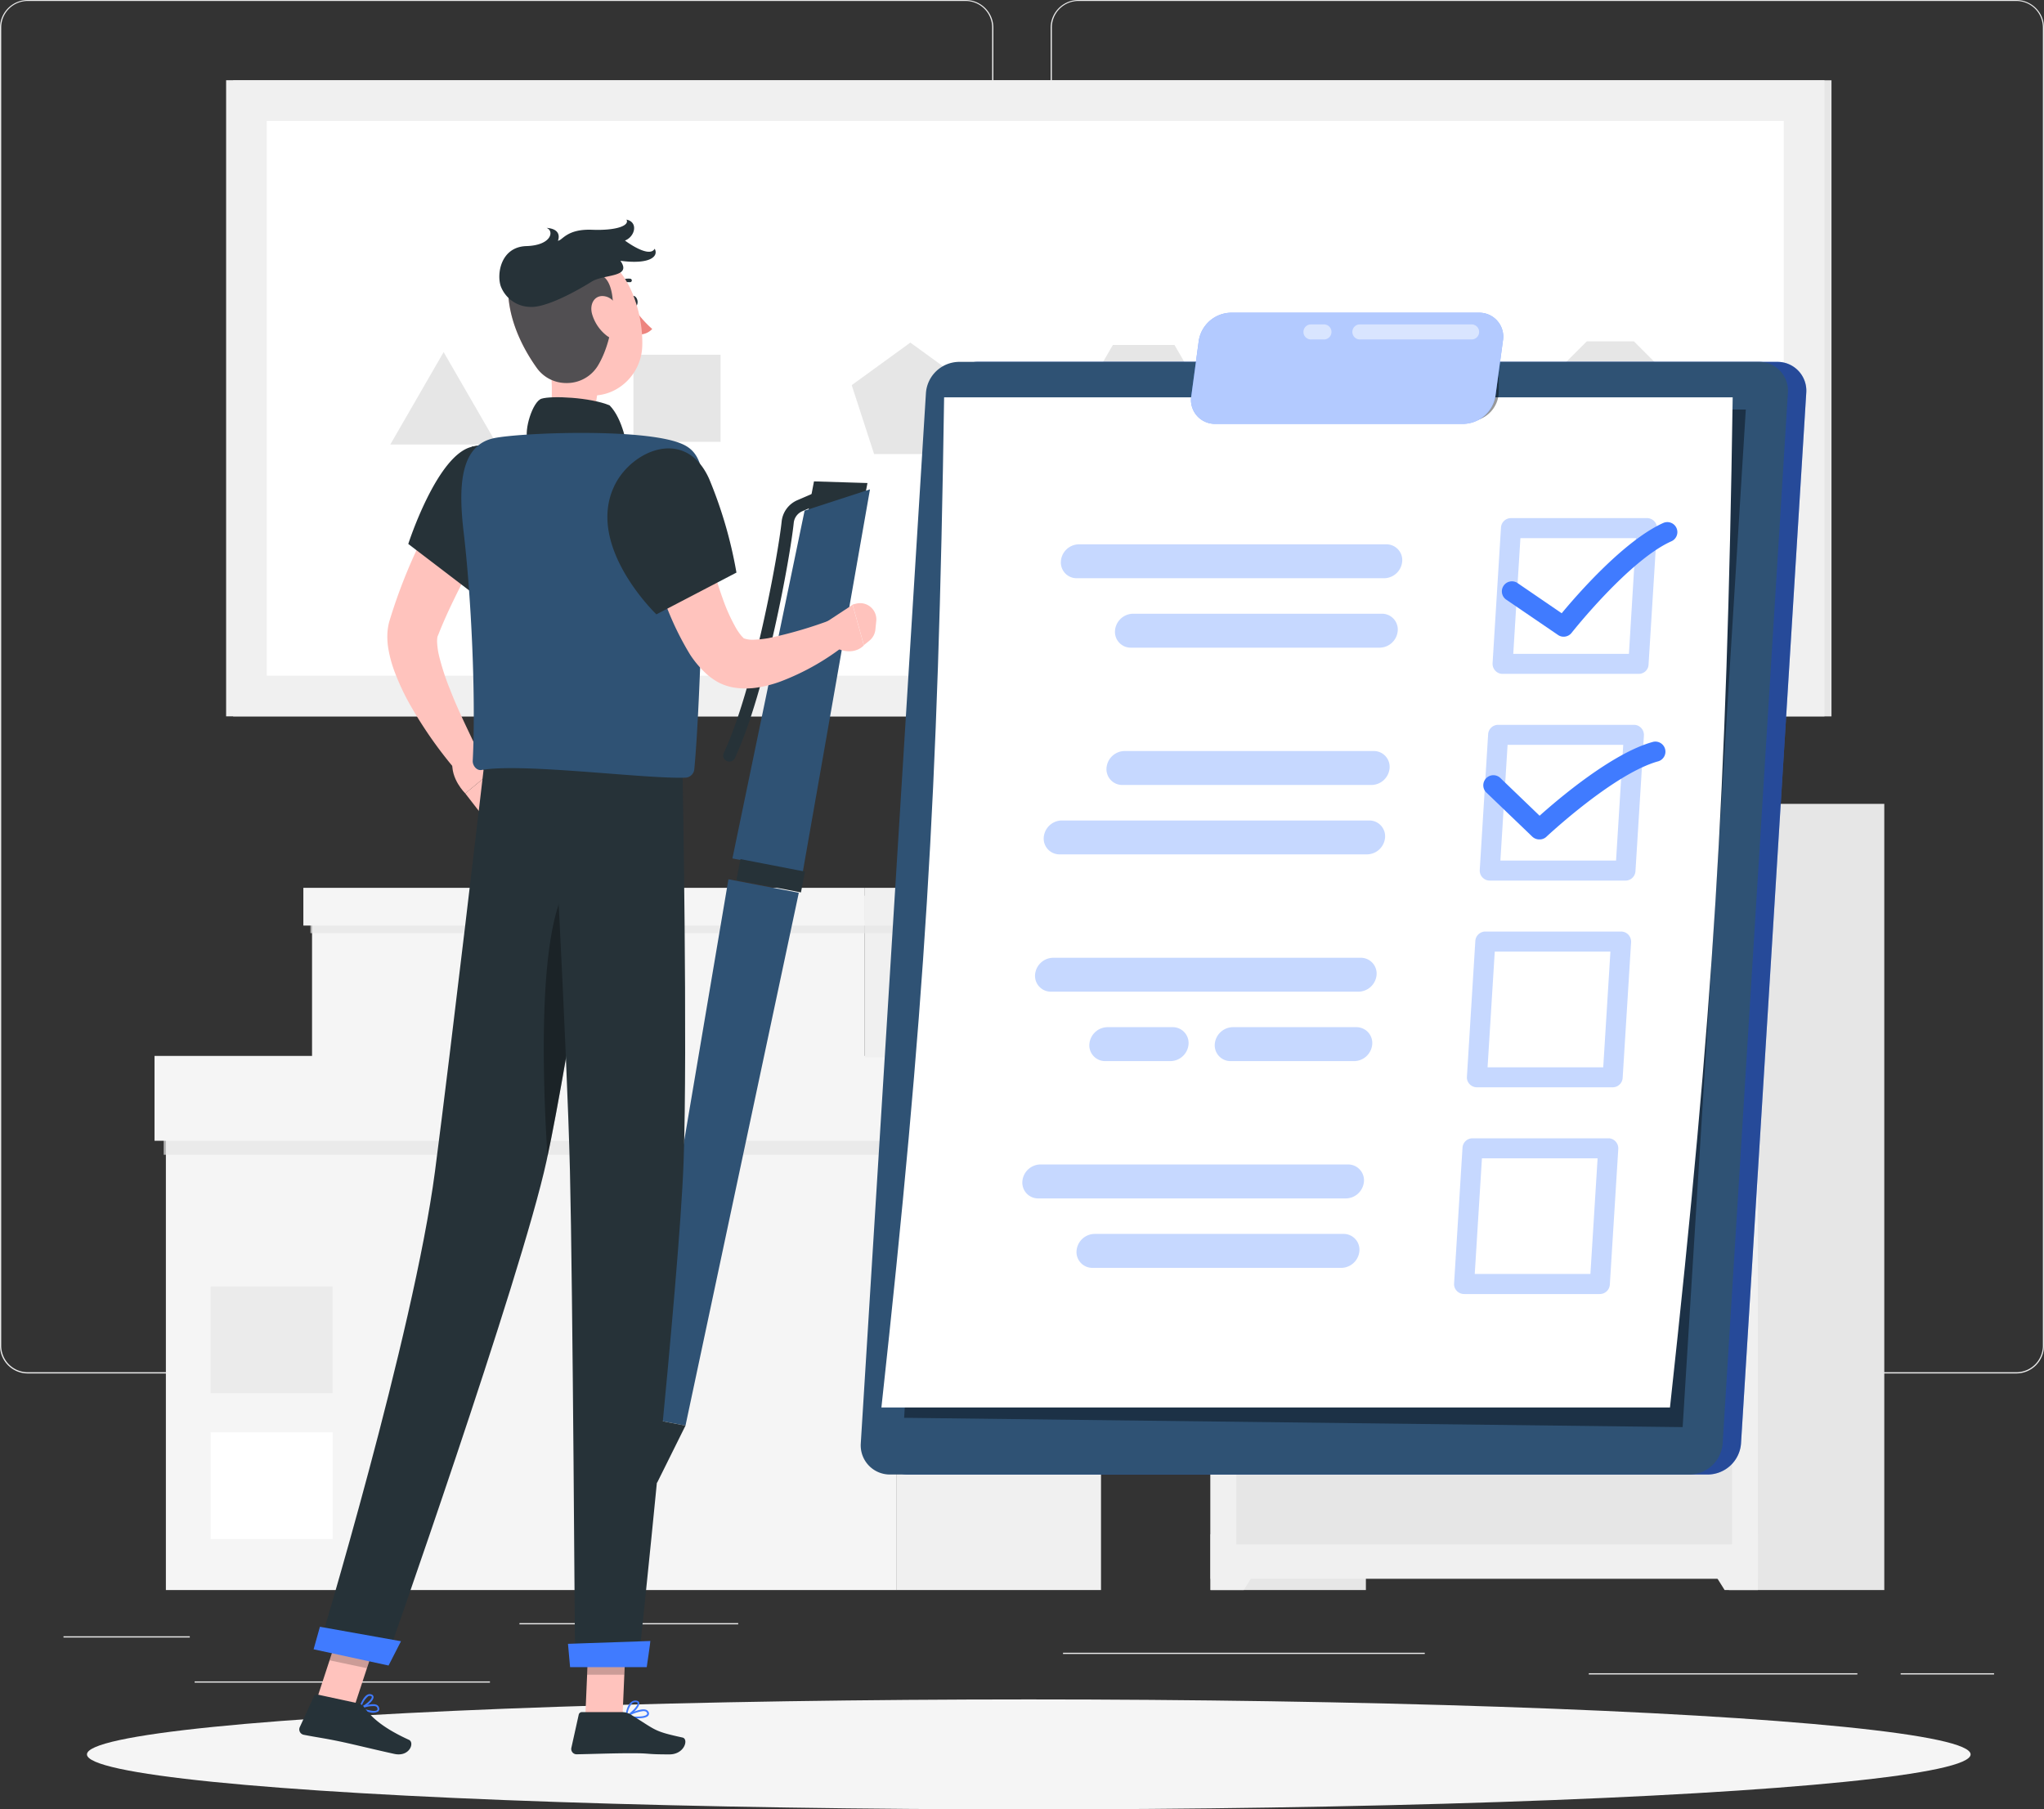 <svg xmlns="http://www.w3.org/2000/svg" width="526.326" height="466" viewBox="0 0 526.326 466">
  <rect x="0" y="0" width="526.326" height="466" fill="#333333" stroke="none"/>
  <g id="To_do_list-rafiki" data-name="To do list-rafiki" transform="translate(-47.793 -55)">
    <g id="freepik--background-complete--inject-13" transform="translate(0 55)">
      <path id="Path_11778" data-name="Path 11778" d="M286.858,408.728H45.34a7.142,7.142,0,0,1-7.13-7.142V62.08A7.142,7.142,0,0,1,45.34,55H286.858A7.142,7.142,0,0,1,294,62.142V401.586A7.142,7.142,0,0,1,286.858,408.728ZM45.34,55.25a6.829,6.829,0,0,0-6.817,6.829V401.586a6.829,6.829,0,0,0,6.817,6.829H286.858a6.842,6.842,0,0,0,6.829-6.829V62.08a6.842,6.842,0,0,0-6.829-6.829Z" transform="translate(9.583 -55)" fill="#ebebeb"/>
      <path id="Path_11779" data-name="Path 11779" d="M503.173,408.728H261.642a7.155,7.155,0,0,1-7.142-7.142V62.08A7.155,7.155,0,0,1,261.642,55H503.173a7.142,7.142,0,0,1,7.117,7.08V401.586A7.142,7.142,0,0,1,503.173,408.728ZM261.642,55.25a6.842,6.842,0,0,0-6.829,6.829V401.586a6.842,6.842,0,0,0,6.829,6.829H503.173A6.842,6.842,0,0,0,510,401.586V62.08a6.842,6.842,0,0,0-6.829-6.829Z" transform="translate(63.83 -55)" fill="#ebebeb"/>
      <rect id="Rectangle_16210" data-name="Rectangle 16210" width="32.521" height="0.313" transform="translate(64.141 421.421)" fill="#ebebeb"/>
      <rect id="Rectangle_16211" data-name="Rectangle 16211" width="56.324" height="0.313" transform="translate(181.554 418.032)" fill="#ebebeb"/>
      <rect id="Rectangle_16212" data-name="Rectangle 16212" width="76.036" height="0.313" transform="translate(97.913 433.041)" fill="#ebebeb"/>
      <rect id="Rectangle_16213" data-name="Rectangle 16213" width="24.053" height="0.313" transform="translate(537.208 430.94)" fill="#ebebeb"/>
      <rect id="Rectangle_16214" data-name="Rectangle 16214" width="69.157" height="0.313" transform="translate(456.907 430.94)" fill="#ebebeb"/>
      <rect id="Rectangle_16215" data-name="Rectangle 16215" width="93.147" height="0.313" transform="translate(321.519 425.662)" fill="#ebebeb"/>
      <rect id="Rectangle_16216" data-name="Rectangle 16216" width="52.596" height="134.949" transform="translate(278.704 274.564)" fill="#f0f0f0"/>
      <rect id="Rectangle_16217" data-name="Rectangle 16217" width="188.196" height="134.949" transform="translate(278.704 409.514) rotate(180)" fill="#f5f5f5"/>
      <rect id="Rectangle_16218" data-name="Rectangle 16218" width="31.408" height="27.48" transform="translate(133.448 396.368) rotate(180)" fill="#fff"/>
      <rect id="Rectangle_16219" data-name="Rectangle 16219" width="31.408" height="27.48" transform="translate(133.448 358.806) rotate(180)" fill="#ebebeb"/>
      <rect id="Rectangle_16220" data-name="Rectangle 16220" width="241.343" height="5.416" transform="translate(89.945 291.988)" fill="#e6e6e6" opacity="0.7" style="mix-blend-mode: multiply;isolation: isolate"/>
      <rect id="Rectangle_16221" data-name="Rectangle 16221" width="55.498" height="21.852" transform="translate(278.704 271.95)" fill="#f0f0f0"/>
      <rect id="Rectangle_16222" data-name="Rectangle 16222" width="191.111" height="21.852" transform="translate(278.692 293.802) rotate(180)" fill="#f5f5f5"/>
      <rect id="Rectangle_16223" data-name="Rectangle 16223" width="40.876" height="41.589" transform="translate(270.487 230.699)" fill="#f0f0f0"/>
      <rect id="Rectangle_16224" data-name="Rectangle 16224" width="142.329" height="41.589" transform="translate(270.474 272.275) rotate(180)" fill="#f5f5f5"/>
      <rect id="Rectangle_16225" data-name="Rectangle 16225" width="183.631" height="3.365" transform="translate(127.732 236.965)" fill="#e6e6e6" opacity="0.7" style="mix-blend-mode: multiply;isolation: isolate"/>
      <rect id="Rectangle_16226" data-name="Rectangle 16226" width="43.128" height="9.719" transform="translate(270.487 228.66)" fill="#f0f0f0"/>
      <rect id="Rectangle_16227" data-name="Rectangle 16227" width="144.581" height="9.719" transform="translate(270.487 238.378) rotate(180)" fill="#f5f5f5"/>
      <rect id="Rectangle_16228" data-name="Rectangle 16228" width="40.013" height="202.48" transform="translate(399.507 409.514) rotate(180)" fill="#e6e6e6"/>
      <path id="Path_11780" data-name="Path 11780" d="M295.978,385.279H287.41V370.92h17.549Z" transform="translate(72.084 24.234)" fill="#f0f0f0"/>
      <rect id="Rectangle_16229" data-name="Rectangle 16229" width="40.013" height="202.48" transform="translate(532.993 409.514) rotate(180)" fill="#e6e6e6"/>
      <rect id="Rectangle_16230" data-name="Rectangle 16230" width="140.953" height="199.578" transform="translate(500.447 406.612) rotate(180)" fill="#f0f0f0"/>
      <rect id="Rectangle_16231" data-name="Rectangle 16231" width="127.657" height="54.735" transform="translate(493.805 270.624) rotate(180)" fill="#e6e6e6"/>
      <path id="Path_11781" data-name="Path 11781" d="M353.826,250.223a8.38,8.38,0,1,1-2.454-5.938A8.393,8.393,0,0,1,353.826,250.223Z" transform="translate(84.531 -8.142)" fill="#fafafa"/>
      <path id="Path_11782" data-name="Path 11782" d="M395.051,385.279h8.568V370.92H386.07Z" transform="translate(96.828 24.234)" fill="#f0f0f0"/>
      <rect id="Rectangle_16232" data-name="Rectangle 16232" width="127.657" height="118.314" transform="translate(366.136 279.455)" fill="#e6e6e6"/>
      <circle id="Ellipse_121" data-name="Ellipse 121" cx="8.393" cy="8.393" r="8.393" transform="translate(467.776 288.698)" fill="#fafafa"/>
      <rect id="Rectangle_16233" data-name="Rectangle 16233" width="163.83" height="411.565" transform="translate(519.397 20.676) rotate(90)" fill="#e6e6e6"/>
      <rect id="Rectangle_16234" data-name="Rectangle 16234" width="163.83" height="411.565" transform="translate(517.583 20.663) rotate(90)" fill="#f0f0f0"/>
      <rect id="Rectangle_16235" data-name="Rectangle 16235" width="390.626" height="142.879" transform="translate(116.488 31.145)" fill="#fff"/>
      <path id="Path_11783" data-name="Path 11783" d="M132.294,127.5,118.56,151.3h27.48Z" transform="translate(29.735 -36.817)" fill="#e6e6e6"/>
      <rect id="Rectangle_16236" data-name="Rectangle 16236" width="22.439" height="22.439" transform="translate(210.898 91.359)" fill="#e6e6e6"/>
      <path id="Path_11784" data-name="Path 11784" d="M228.647,125.54,213.55,136.5l5.766,17.749h18.649l5.766-17.749Z" transform="translate(53.559 -37.308)" fill="#e6e6e6"/>
      <path id="Path_11785" data-name="Path 11785" d="M284.775,126.03H268.9l-7.943,13.734L268.9,153.51h15.873l7.93-13.746Z" transform="translate(65.45 -37.185)" fill="#e6e6e6"/>
      <path id="Path_11786" data-name="Path 11786" d="M324.792,124.95l-12.408,5.979-3.064,13.434,8.581,10.757h13.771l8.593-10.757L337.2,130.929Z" transform="translate(77.579 -37.456)" fill="#e6e6e6"/>
      <path id="Path_11787" data-name="Path 11787" d="M378.738,125.29H366.593L358,133.883v12.145l8.593,8.593h12.145l8.581-8.593V133.883Z" transform="translate(89.788 -37.371)" fill="#e6e6e6"/>
    </g>
    <g id="freepik--Shadow--inject-13" transform="translate(70.183 492.682)">
      <ellipse id="freepik--path--inject-13" cx="242.519" cy="14.159" rx="242.519" ry="14.159" fill="#f5f5f5"/>
    </g>
    <g id="freepik--to-do-list--inject-13" transform="translate(269.42 135.537)">
      <path id="Path_11788" data-name="Path 11788" d="M244.485,129.51H450.43a7.43,7.43,0,0,1,7.5,7.98l-16.8,270.587a8.643,8.643,0,0,1-8.481,7.993H226.7a7.5,7.5,0,0,1-7.5-7.993L235.979,137.49a8.656,8.656,0,0,1,8.505-7.98Z" transform="translate(-214.449 -116.849)" fill="#407bff"/>
      <path id="Path_11789" data-name="Path 11789" d="M244.485,129.51H450.43a7.43,7.43,0,0,1,7.5,7.98l-9.243,148.886-7.555,121.7a8.643,8.643,0,0,1-8.481,7.993H226.7a7.5,7.5,0,0,1-7.5-7.993L235.979,137.49a8.656,8.656,0,0,1,8.505-7.98Z" transform="translate(-214.449 -116.849)" opacity="0.4"/>
      <path id="Path_11790" data-name="Path 11790" d="M240.7,129.51H446.65a7.43,7.43,0,0,1,7.5,7.98l-16.8,270.587a8.643,8.643,0,0,1-8.493,7.993H222.918a7.5,7.5,0,0,1-7.5-7.993L232.2,137.49a8.643,8.643,0,0,1,8.505-7.98Z" transform="translate(-215.397 -116.849)" fill="#2f5274"/>
      <path id="Path_11791" data-name="Path 11791" d="M224.34,399l200.467,2.4,16.26-262.069H240.45Z" transform="translate(-213.154 -114.386)" opacity="0.4"/>
      <path id="Path_11792" data-name="Path 11792" d="M219.66,396.978H422.716C433.9,294.524,437.338,239.213,438.864,136.81H235.808C234.282,239.213,230.855,294.524,219.66,396.978Z" transform="translate(-214.328 -115.018)" fill="#fff"/>
      <path id="Path_11793" data-name="Path 11793" d="M383.018,201.793h-34.96a2.5,2.5,0,0,1-1.876-.813,2.6,2.6,0,0,1-.7-1.926l2.164-34.948a2.589,2.589,0,0,1,2.577-2.427h35.023a2.589,2.589,0,0,1,2.577,2.739l-2.176,34.96a2.5,2.5,0,0,1-2.627,2.414Zm-32.208-5.153h29.782l1.814-29.794H352.648Z" transform="translate(-182.773 -108.781)" fill="#407bff" opacity="0.3"/>
      <path id="Path_11794" data-name="Path 11794" d="M380.365,244.363H345.418a2.588,2.588,0,0,1-2.577-2.739L345,206.664a2.577,2.577,0,0,1,2.577-2.414h34.96a2.5,2.5,0,0,1,1.876.813,2.6,2.6,0,0,1,.7,1.926l-2.176,34.948A2.577,2.577,0,0,1,380.365,244.363ZM348.157,239.2h29.782L379.79,209.4H350.008Z" transform="translate(-183.435 -98.104)" fill="#407bff" opacity="0.3"/>
      <path id="Path_11795" data-name="Path 11795" d="M377.726,286.923H342.778a2.576,2.576,0,0,1-1.889-.813,2.5,2.5,0,0,1-.688-1.926l2.164-34.947a2.589,2.589,0,0,1,2.577-2.427H379.9a2.59,2.59,0,0,1,1.876.813,2.639,2.639,0,0,1,.7,1.926L380.3,284.572A2.577,2.577,0,0,1,377.726,286.923Zm-32.208-5.153H375.3l1.851-29.794H347.369Z" transform="translate(-184.098 -87.43)" fill="#407bff" opacity="0.3"/>
      <path id="Path_11796" data-name="Path 11796" d="M375.086,329.493H340.138a2.627,2.627,0,0,1-1.889-.813,2.5,2.5,0,0,1-.688-1.926l2.164-34.96a2.589,2.589,0,0,1,2.577-2.414h34.96a2.5,2.5,0,0,1,1.876.813,2.6,2.6,0,0,1,.7,1.926l-2.176,34.947A2.589,2.589,0,0,1,375.086,329.493Zm-32.208-5.166h29.782l1.851-29.794H344.729Z" transform="translate(-184.76 -76.753)" fill="#407bff" opacity="0.3"/>
      <path id="Path_11797" data-name="Path 11797" d="M260.7,175.811h79.164a4.728,4.728,0,0,0,4.64-4.365h0a4.065,4.065,0,0,0-4.1-4.365H261.253a4.7,4.7,0,0,0-4.64,4.365h0a4.065,4.065,0,0,0,4.09,4.365Z" transform="translate(-205.063 -107.427)" fill="#407bff" opacity="0.3"/>
      <path id="Path_11798" data-name="Path 11798" d="M271.817,190.113h64.1a4.728,4.728,0,0,0,4.64-4.365h0a4.065,4.065,0,0,0-4.09-4.378H272.393a4.728,4.728,0,0,0-4.641,4.378h0a4.065,4.065,0,0,0,4.065,4.365Z" transform="translate(-202.269 -103.843)" fill="#407bff" opacity="0.3"/>
      <path id="Path_11799" data-name="Path 11799" d="M257.723,223.94h79.163a4.065,4.065,0,0,1,4.09,4.365h0a4.728,4.728,0,0,1-4.641,4.365H257.172a4.065,4.065,0,0,1-4.09-4.365h0A4.728,4.728,0,0,1,257.723,223.94Z" transform="translate(-205.949 -93.166)" fill="#407bff" opacity="0.3"/>
      <path id="Path_11800" data-name="Path 11800" d="M270.643,209.64H334.8a4.065,4.065,0,0,1,4.1,4.365h0a4.728,4.728,0,0,1-4.641,4.378H270.105a4.065,4.065,0,0,1-4.1-4.378h0A4.728,4.728,0,0,1,270.643,209.64Z" transform="translate(-202.708 -96.752)" fill="#407bff" opacity="0.3"/>
      <path id="Path_11801" data-name="Path 11801" d="M255.432,260.941H334.6a4.728,4.728,0,0,0,4.64-4.365h0a4.065,4.065,0,0,0-4.1-4.365h-79.2a4.728,4.728,0,0,0-4.641,4.365h0a4.065,4.065,0,0,0,4.14,4.365Z" transform="translate(-206.398 -86.076)" fill="#407bff" opacity="0.3"/>
      <path id="Path_11802" data-name="Path 11802" d="M292.357,275.243H324.2a4.728,4.728,0,0,0,4.64-4.365h0a4.078,4.078,0,0,0-4.1-4.378H292.933a4.74,4.74,0,0,0-4.64,4.378h0a4.065,4.065,0,0,0,4.065,4.365Z" transform="translate(-197.118 -82.492)" fill="#407bff" opacity="0.3"/>
      <path id="Path_11803" data-name="Path 11803" d="M266.575,275.243h16.8a4.728,4.728,0,0,0,4.641-4.365h0a4.078,4.078,0,0,0-4.1-4.378h-16.8a4.741,4.741,0,0,0-4.64,4.378h0a4.065,4.065,0,0,0,4.1,4.365Z" transform="translate(-203.594 -82.492)" fill="#407bff" opacity="0.3"/>
      <path id="Path_11804" data-name="Path 11804" d="M252.835,303.513H332a4.728,4.728,0,0,0,4.64-4.365h0a4.078,4.078,0,0,0-4.1-4.378H253.323a4.728,4.728,0,0,0-4.641,4.378h0a4.065,4.065,0,0,0,4.153,4.365Z" transform="translate(-207.052 -75.401)" fill="#407bff" opacity="0.3"/>
      <path id="Path_11805" data-name="Path 11805" d="M263.935,317.813h64.1a4.74,4.74,0,0,0,4.64-4.378h0a4.065,4.065,0,0,0-4.1-4.365h-64.1a4.728,4.728,0,0,0-4.641,4.365h0a4.078,4.078,0,0,0,4.1,4.378Z" transform="translate(-204.256 -71.815)" fill="#407bff" opacity="0.3"/>
      <path id="Path_11806" data-name="Path 11806" d="M363.3,192.019a2.5,2.5,0,0,1-1.451-.45l-13.471-9.193a2.589,2.589,0,0,1,2.914-4.265l11.507,7.868c4.2-5.066,16.185-18.762,26.154-23.252a2.581,2.581,0,1,1,2.1,4.716c-10.882,4.841-25.579,23.415-25.717,23.6A2.6,2.6,0,0,1,363.3,192.019Z" transform="translate(-182.292 -108.575)" fill="#407bff"/>
      <path id="Path_11807" data-name="Path 11807" d="M357.972,232.9a2.614,2.614,0,0,1-1.8-.713l-11.72-11.257a2.6,2.6,0,1,1,3.59-3.752l10.007,9.619c4.941-4.415,18.762-16.173,29.219-19.025a2.593,2.593,0,0,1,1.363,5c-11.407,3.115-28.681,19.3-28.856,19.463A2.5,2.5,0,0,1,357.972,232.9Z" transform="translate(-183.231 -97.245)" fill="#407bff"/>
      <path id="Path_11808" data-name="Path 11808" d="M337.723,144.8h3.752a7.655,7.655,0,0,0,7.73-7.58v-6.979a.763.763,0,0,0-.775-.763H337.823a.876.876,0,0,0-.863.863l.05,13.7A.763.763,0,0,0,337.723,144.8Z" transform="translate(-184.909 -116.857)" opacity="0.4"/>
      <path id="Path_11809" data-name="Path 11809" d="M293.6,119.391h63.866a6.166,6.166,0,0,1,6.254,7.2L361.8,140.817a8.543,8.543,0,0,1-8.18,7.2H289.732a6.166,6.166,0,0,1-6.254-7.2L285.4,126.6A8.543,8.543,0,0,1,293.6,119.391Z" transform="translate(-198.345 -119.388)" fill="#407bff"/>
      <path id="Path_11810" data-name="Path 11810" d="M293.6,119.391h63.866a6.166,6.166,0,0,1,6.254,7.2L361.8,140.817a8.543,8.543,0,0,1-8.18,7.2H289.732a6.166,6.166,0,0,1-6.254-7.2L285.4,126.6A8.543,8.543,0,0,1,293.6,119.391Z" transform="translate(-198.345 -119.388)" fill="#fff" opacity="0.6"/>
      <path id="Path_11811" data-name="Path 11811" d="M347.479,125.666H318.71a1.939,1.939,0,1,1,0-3.865h28.769a1.939,1.939,0,0,1,0,3.865Z" transform="translate(-190.011 -118.784)" fill="#fff" opacity="0.5"/>
      <path id="Path_11812" data-name="Path 11812" d="M311.667,125.666H308.64a1.939,1.939,0,1,1,0-3.865h3.027a1.939,1.939,0,1,1,0,3.865Z" transform="translate(-192.537 -118.784)" fill="#fff" opacity="0.5"/>
    </g>
    <g id="freepik--Character--inject-13" transform="translate(124.857 111.561)">
      <path id="Path_11813" data-name="Path 11813" d="M169.46,374.389l12.345,2.364,29.181-137.238-18.124-3.465Z" transform="translate(-82.356 -66.153)" fill="#2f5274"/>
      <path id="Path_11814" data-name="Path 11814" d="M204.15,164.777l14.785-4.866,1.026-5.366-13.771-.425Z" transform="translate(-73.655 -86.702)" fill="#263238"/>
      <path id="Path_11815" data-name="Path 11815" d="M207.577,161.239l16.836-5.479-17.3,98.513-18.124-3.452Z" transform="translate(-77.457 -86.29)" fill="#2f5274"/>
      <rect id="Rectangle_16237" data-name="Rectangle 16237" width="16.919" height="5.456" transform="matrix(-0.982, -0.19, 0.19, -0.982, 129.182, 173.277)" fill="#263238"/>
      <path id="Path_11816" data-name="Path 11816" d="M171.248,359.894c-.163.813.175,1.563.75,1.676s1.176-.463,1.326-1.251-.188-1.564-.763-1.676S171.4,359.093,171.248,359.894Z" transform="translate(-81.917 -35.41)" fill="#407bff"/>
      <path id="Path_11817" data-name="Path 11817" d="M170.836,363l3.677.7,7.292-14.684L169.46,346.65Z" transform="translate(-82.356 -38.414)" fill="#263238"/>
      <path id="Path_11818" data-name="Path 11818" d="M188.652,225.7a1.563,1.563,0,0,1-1.413-2.214c7.755-16.623,14.047-51.346,14.9-59.6a6.742,6.742,0,0,1,4.053-5.516l4.09-1.764a1.557,1.557,0,1,1,1.251,2.852l-4.09,1.764a3.665,3.665,0,0,0-2.189,2.989c-.888,8.668-7.13,43.378-15.16,60.589a1.564,1.564,0,0,1-1.438.9Z" transform="translate(-77.932 -86.111)" fill="#263238"/>
      <path id="Path_11819" data-name="Path 11819" d="M148.371,160.32c-3.115,5.341-6.254,11.007-9.218,16.561-1.463,2.8-2.889,5.6-4.253,8.418s-2.639,5.654-3.752,8.48l-.213.513h0a.764.764,0,0,0-.088.263,6.254,6.254,0,0,0-.087,1.251,18.936,18.936,0,0,0,.525,3.677,62.545,62.545,0,0,0,2.752,8.455c1.113,2.877,2.389,5.766,3.752,8.668s2.752,5.8,4.115,8.631l-5.941,4.053a108.619,108.619,0,0,1-11.77-16.6,60.922,60.922,0,0,1-4.565-9.706,32.259,32.259,0,0,1-1.5-5.9,19.026,19.026,0,0,1-.15-3.665,15.825,15.825,0,0,1,.3-2.151c.075-.363.2-.775.313-1.163l.2-.638a138.224,138.224,0,0,1,7.5-19.025,178,178,0,0,1,9.744-17.749Z" transform="translate(-95.275 -87.06)" fill="#ffc3bd"/>
      <path id="Path_11820" data-name="Path 11820" d="M137.612,209.25,143.2,213.6l-8.531,7.055s-3.89-3.752-3.29-8.368Z" transform="translate(-91.921 -72.875)" fill="#ffc3bd"/>
      <path id="Path_11821" data-name="Path 11821" d="M144.809,219.084l-5.691,7.317-5.128-6.617,8.543-7.055Z" transform="translate(-91.252 -72.002)" fill="#ffc3bd"/>
      <path id="Path_11822" data-name="Path 11822" d="M168,117.41a1.428,1.428,0,0,0,1.176,1.251c.488,0,.776-.8.625-1.551s-.688-1.251-1.176-1.188S167.9,116.647,168,117.41Z" transform="translate(-82.726 -96.283)" fill="#263238"/>
      <path id="Path_11823" data-name="Path 11823" d="M168.53,118.15a27.793,27.793,0,0,0,4.941,5.741,4.465,4.465,0,0,1-3.49,1.413Z" transform="translate(-82.589 -95.723)" fill="#ed847e"/>
      <path id="Path_11824" data-name="Path 11824" d="M165.228,114.66a.463.463,0,0,1-.3-.125.438.438,0,0,1,0-.638,4.428,4.428,0,0,1,3.852-1.5.45.45,0,1,1-.15.888h0a3.577,3.577,0,0,0-3.039,1.251A.45.45,0,0,1,165.228,114.66Z" transform="translate(-83.527 -97.174)" fill="#263238"/>
      <path id="Path_11825" data-name="Path 11825" d="M151.221,125.62c1.376,7.017,2.752,19.863-2.151,24.541,0,0,1.914,7.1,14.935,7.1,14.322,0,6.854-7.1,6.854-7.1-7.818-1.876-7.617-7.667-6.254-13.121Z" transform="translate(-87.469 -93.85)" fill="#ffc3bd"/>
      <path id="Path_11826" data-name="Path 11826" d="M146.9,147.884c-1.038-2.5,1.251-10.006,3.565-10.719,2.614-.8,12.508-.35,17.511,1.714,3.515,3.552,4.528,10.92,4.528,10.92Z" transform="translate(-88.078 -91.048)" fill="#263238"/>
      <path id="Path_11827" data-name="Path 11827" d="M114.654,407.926a3.077,3.077,0,0,0,2.377-.125.9.9,0,0,0,.225-1.051,1.076,1.076,0,0,0-.588-.675c-1.251-.613-4.265.6-4.39.65a.212.212,0,0,0-.138.2.238.238,0,0,0,.125.213,11.259,11.259,0,0,0,2.389.788Zm1.551-1.526.275.088a.613.613,0,0,1,.338.388c.125.413,0,.538-.075.575-.513.438-2.427,0-3.752-.5a7.356,7.356,0,0,1,3.215-.55Z" transform="translate(-96.732 -23.553)" fill="#407bff"/>
      <path id="Path_11828" data-name="Path 11828" d="M112.319,407.682h.113c1.088-.313,3.4-1.964,3.427-3.052a.725.725,0,0,0-.575-.725,1.251,1.251,0,0,0-1.013.075c-1.251.65-2.089,3.315-2.114,3.427a.213.213,0,0,0,0,.225Zm2.714-3.39h.1c.275.1.275.238.275.288,0,.65-1.551,1.939-2.664,2.5a5.453,5.453,0,0,1,1.739-2.7.851.851,0,0,1,.55-.088Z" transform="translate(-96.736 -24.073)" fill="#407bff"/>
      <path id="Path_11829" data-name="Path 11829" d="M170.063,409.272c1.251,0,2.427-.175,2.814-.725a.838.838,0,0,0,0-.988,1.113,1.113,0,0,0-.725-.525c-1.589-.438-4.941,1.464-5.078,1.551a.225.225,0,0,0-.113.238.213.213,0,0,0,.175.175A16.5,16.5,0,0,0,170.063,409.272Zm1.526-1.864a1.614,1.614,0,0,1,.438.063.613.613,0,0,1,.438.313c.163.275.113.425,0,.5-.45.625-2.864.638-4.653.388A10.133,10.133,0,0,1,171.589,407.408Z" transform="translate(-82.983 -23.286)" fill="#407bff"/>
      <path id="Path_11830" data-name="Path 11830" d="M167.176,409.465h.088c1.163-.513,3.452-2.589,3.277-3.677,0-.25-.225-.563-.851-.625a1.6,1.6,0,0,0-1.251.388c-1.251,1-1.476,3.577-1.488,3.69a.2.2,0,0,0,.088.2.187.187,0,0,0,.138.025Zm2.339-3.89h.138c.4,0,.425.2.438.25.113.65-1.451,2.277-2.627,2.989a5.316,5.316,0,0,1,1.251-2.952,1.251,1.251,0,0,1,.8-.288Z" transform="translate(-82.986 -23.742)" fill="#407bff"/>
      <path id="Path_11831" data-name="Path 11831" d="M158.71,412.869h9.581l.951-22.189h-9.581Z" transform="translate(-85.052 -27.371)" fill="#ffc3bd"/>
      <path id="Path_11832" data-name="Path 11832" d="M103.43,409.013l9.619,2.026,6.792-20.663-9.631-2.026Z" transform="translate(-98.916 -27.955)" fill="#ffc3bd"/>
      <path id="Path_11833" data-name="Path 11833" d="M115.054,406.2l-10.519-2.276a.838.838,0,0,0-.938.463l-3.652,7.93a1.413,1.413,0,0,0,1.013,1.964c3.69.725,5.516.9,10.144,1.9,2.839.613,9.268,2.176,13.2,3.027s5.291-2.927,3.752-3.627c-6.867-3.14-9.744-5.9-11.595-8.48a2.351,2.351,0,0,0-1.4-.9Z" transform="translate(-99.821 -24.054)" fill="#263238"/>
      <path id="Path_11834" data-name="Path 11834" d="M168.956,407.53H158.55a.838.838,0,0,0-.813.65l-1.889,8.518a1.376,1.376,0,0,0,1.376,1.7c3.752-.062,9.231-.275,13.971-.275,5.541,0,3.39.3,9.894.3,3.94,0,5-3.978,3.377-4.34-7.5-1.639-6.667-1.814-13.146-5.8a4.379,4.379,0,0,0-2.364-.75Z" transform="translate(-85.779 -23.145)" fill="#263238"/>
      <path id="Path_11835" data-name="Path 11835" d="M138.633,147.054c-8.981,2.051-16.373,25.016-16.373,25.016l18.024,13.759a39.413,39.413,0,0,0,9.569-17.711C152.942,156.022,147.814,144.9,138.633,147.054Z" transform="translate(-94.194 -88.541)" fill="#263238"/>
      <path id="Path_11836" data-name="Path 11836" d="M142.884,160.45c-4.878,4.816-6.467,13.609-6.854,21.264l.8.613a39.276,39.276,0,0,0,9.569-17.711c.188-.713.338-1.438.475-2.139Z" transform="translate(-90.74 -85.114)" opacity="0.2"/>
      <path id="Path_11837" data-name="Path 11837" d="M189.042,147.956s10.194,11.52.563,82.816H138.322c-.35-7.868,4.59-46.28-3-83.3a133.522,133.522,0,0,1,17.161-2.164,186.089,186.089,0,0,1,21.789,0A96.239,96.239,0,0,1,189.042,147.956Z" transform="translate(-90.918 -88.993)" fill="#263238"/>
      <path id="Path_11838" data-name="Path 11838" d="M169.151,390.68l-.488,11.445H159.07l.488-11.445Z" transform="translate(-84.961 -27.371)" opacity="0.2"/>
      <path id="Path_11839" data-name="Path 11839" d="M109.552,388.35l9.631,2.026-3.515,10.657-9.619-2.026Z" transform="translate(-98.259 -27.955)" opacity="0.2"/>
      <path id="Path_11840" data-name="Path 11840" d="M147.687,123.233c2.5,9.181,3.427,14.684,9.093,18.5,8.53,5.754,19.15-.838,19.475-10.582.3-8.756-3.752-22.3-13.634-24.153a12.958,12.958,0,0,0-14.935,16.235Z" transform="translate(-87.938 -98.579)" fill="#ffc3bd"/>
      <path id="Path_11841" data-name="Path 11841" d="M157.937,139.537h-.125a9.306,9.306,0,0,1-7.592-3.852c-2.877-4.015-6.917-10.982-7.38-19.025,3.652-3.852,17.374-6.392,23.49-5,5.091,1.163,4.353,15.66-.463,23.5A9.343,9.343,0,0,1,157.937,139.537Z" transform="translate(-89.032 -97.448)" fill="#ffc3bd"/>
      <path id="Path_11842" data-name="Path 11842" d="M157.937,139.537h-.125a9.306,9.306,0,0,1-7.592-3.852c-2.877-4.015-6.917-10.982-7.38-19.025,3.652-3.852,17.374-6.392,23.49-5,5.091,1.163,4.353,15.66-.463,23.5A9.343,9.343,0,0,1,157.937,139.537Z" transform="translate(-89.032 -97.448)" fill="#263238" opacity="0.8"/>
      <path id="Path_11843" data-name="Path 11843" d="M148.867,122.7a8.268,8.268,0,0,1-7.5-5.341c-1.088-3.252.063-10.119,6.6-10.319s7.217-3.928,5.2-4.691c4.278.313,2.927,3.3,2.927,3.3,1.138,0,2.214-3.064,8.756-2.814s9.731-1.151,8.893-2.614c3.09.625,2.227,4.378-.388,5.391,0,0,6.191,4.691,7.655,2.114,1.038,1.876-1.013,4.128-8.831,3.1,3.115,4.365-4.265,3.39-7.4,5.366S153.182,123.01,148.867,122.7Z" transform="translate(-89.493 -100.22)" fill="#263238"/>
      <path id="Path_11844" data-name="Path 11844" d="M160.114,120.5a10.832,10.832,0,0,0,3.865,5.716c2.5,1.851,4.353,0,4.178-2.8-.15-2.5-1.651-6.567-4.39-7.317S159.4,117.737,160.114,120.5Z" transform="translate(-84.742 -96.273)" fill="#ffc3bd"/>
      <path id="Path_11845" data-name="Path 11845" d="M179.346,213.58S168.464,286.8,162.5,314.232c-6.529,30.019-41.589,129.421-41.589,129.421L103.76,439.9s24.516-81,30.019-122.992c4.215-32.258,12.508-103.379,12.508-103.379Z" transform="translate(-98.833 -71.801)" fill="#263238"/>
      <path id="Path_11846" data-name="Path 11846" d="M125.272,393.687l-3.2,6.254-19.3-4.178,1.626-5.8Z" transform="translate(-99.082 -27.552)" fill="#407bff"/>
      <path id="Path_11847" data-name="Path 11847" d="M160.831,234.449c-12.571,2.5-11.257,49.344-9.719,73.46,3.615-17.048,8.931-49.845,12.508-73.122a4.328,4.328,0,0,0-2.789-.338Z" transform="translate(-87.198 -66.579)" opacity="0.3"/>
      <path id="Path_11848" data-name="Path 11848" d="M185.479,213.57s1.326,71.634.275,100.852c-1.076,30.395-11.7,129.909-11.7,129.909H157.8s-.588-97.738-1.313-127.582c-.788-32.521-4.716-103.179-4.716-103.179Z" transform="translate(-86.792 -71.791)" fill="#263238"/>
      <path id="Path_11849" data-name="Path 11849" d="M176.341,392.89c.075,0-.926,6.729-.926,6.729H155.678l-.538-6Z" transform="translate(-85.947 -26.817)" fill="#407bff"/>
      <path id="Path_11850" data-name="Path 11850" d="M189.816,146.9c2.5,1.038,4.916,2.9,5.641,9.093.7,5.941-.65,58.012-2.276,74.636a2.4,2.4,0,0,1-2.114,2.289c-10.244.438-41.977-3.84-52.684-1.964-1.251.225-2.339-1.151-2.264-2.4.838-16.2-.375-42.34-2.352-58.938-1.251-10.844-1.251-22.189,7.793-24.115C148.289,144.078,180.035,142.827,189.816,146.9Z" transform="translate(-91.454 -89.205)" fill="#2f5274"/>
      <path id="Path_11851" data-name="Path 11851" d="M184.492,157.85c.575,2.752,1.251,5.741,1.876,8.593s1.4,5.741,2.2,8.556,1.626,5.579,2.577,8.218a45.3,45.3,0,0,0,3.2,7.242,14.371,14.371,0,0,0,1.664,2.5c.238.263.425.438.475.488s0,.113.238.188a6.668,6.668,0,0,0,2.5.325,30.02,30.02,0,0,0,3.752-.4,110.2,110.2,0,0,0,16.586-4.878l3.64,6.254a63.064,63.064,0,0,1-17.161,9.806,31.268,31.268,0,0,1-5.328,1.438,19.475,19.475,0,0,1-6.654.1A13.6,13.6,0,0,1,190,204.905a16.425,16.425,0,0,1-3.177-2.314,25.93,25.93,0,0,1-4.015-4.778,76.063,76.063,0,0,1-8.143-18.6c-.938-3.09-1.8-6.179-2.5-9.294s-1.4-6.141-1.939-9.456Z" transform="translate(-82.165 -85.766)" fill="#ffc3bd"/>
      <path id="Path_11852" data-name="Path 11852" d="M165.163,156.736c-7.78,15.648,10.707,33.334,10.707,33.334l20.613-10.757a112.884,112.884,0,0,0-7.042-24.166C183.437,141.789,169.641,147.743,165.163,156.736Z" transform="translate(-83.913 -88.405)" fill="#263238"/>
      <path id="Path_11853" data-name="Path 11853" d="M208.14,184.123l6.992-4.6,2.9,10.457s-3.127,3.665-8.856-.325Z" transform="translate(-72.654 -80.331)" fill="#ffc3bd"/>
      <path id="Path_11854" data-name="Path 11854" d="M219.821,183.83l-.225,2.2a4.2,4.2,0,0,1-1.426,2.727l-1.539,1.251-2.9-10.457.888-.225a4.178,4.178,0,0,1,5.2,4.5Z" transform="translate(-71.252 -80.413)" fill="#ffc3bd"/>
    </g>
  </g>
</svg>
